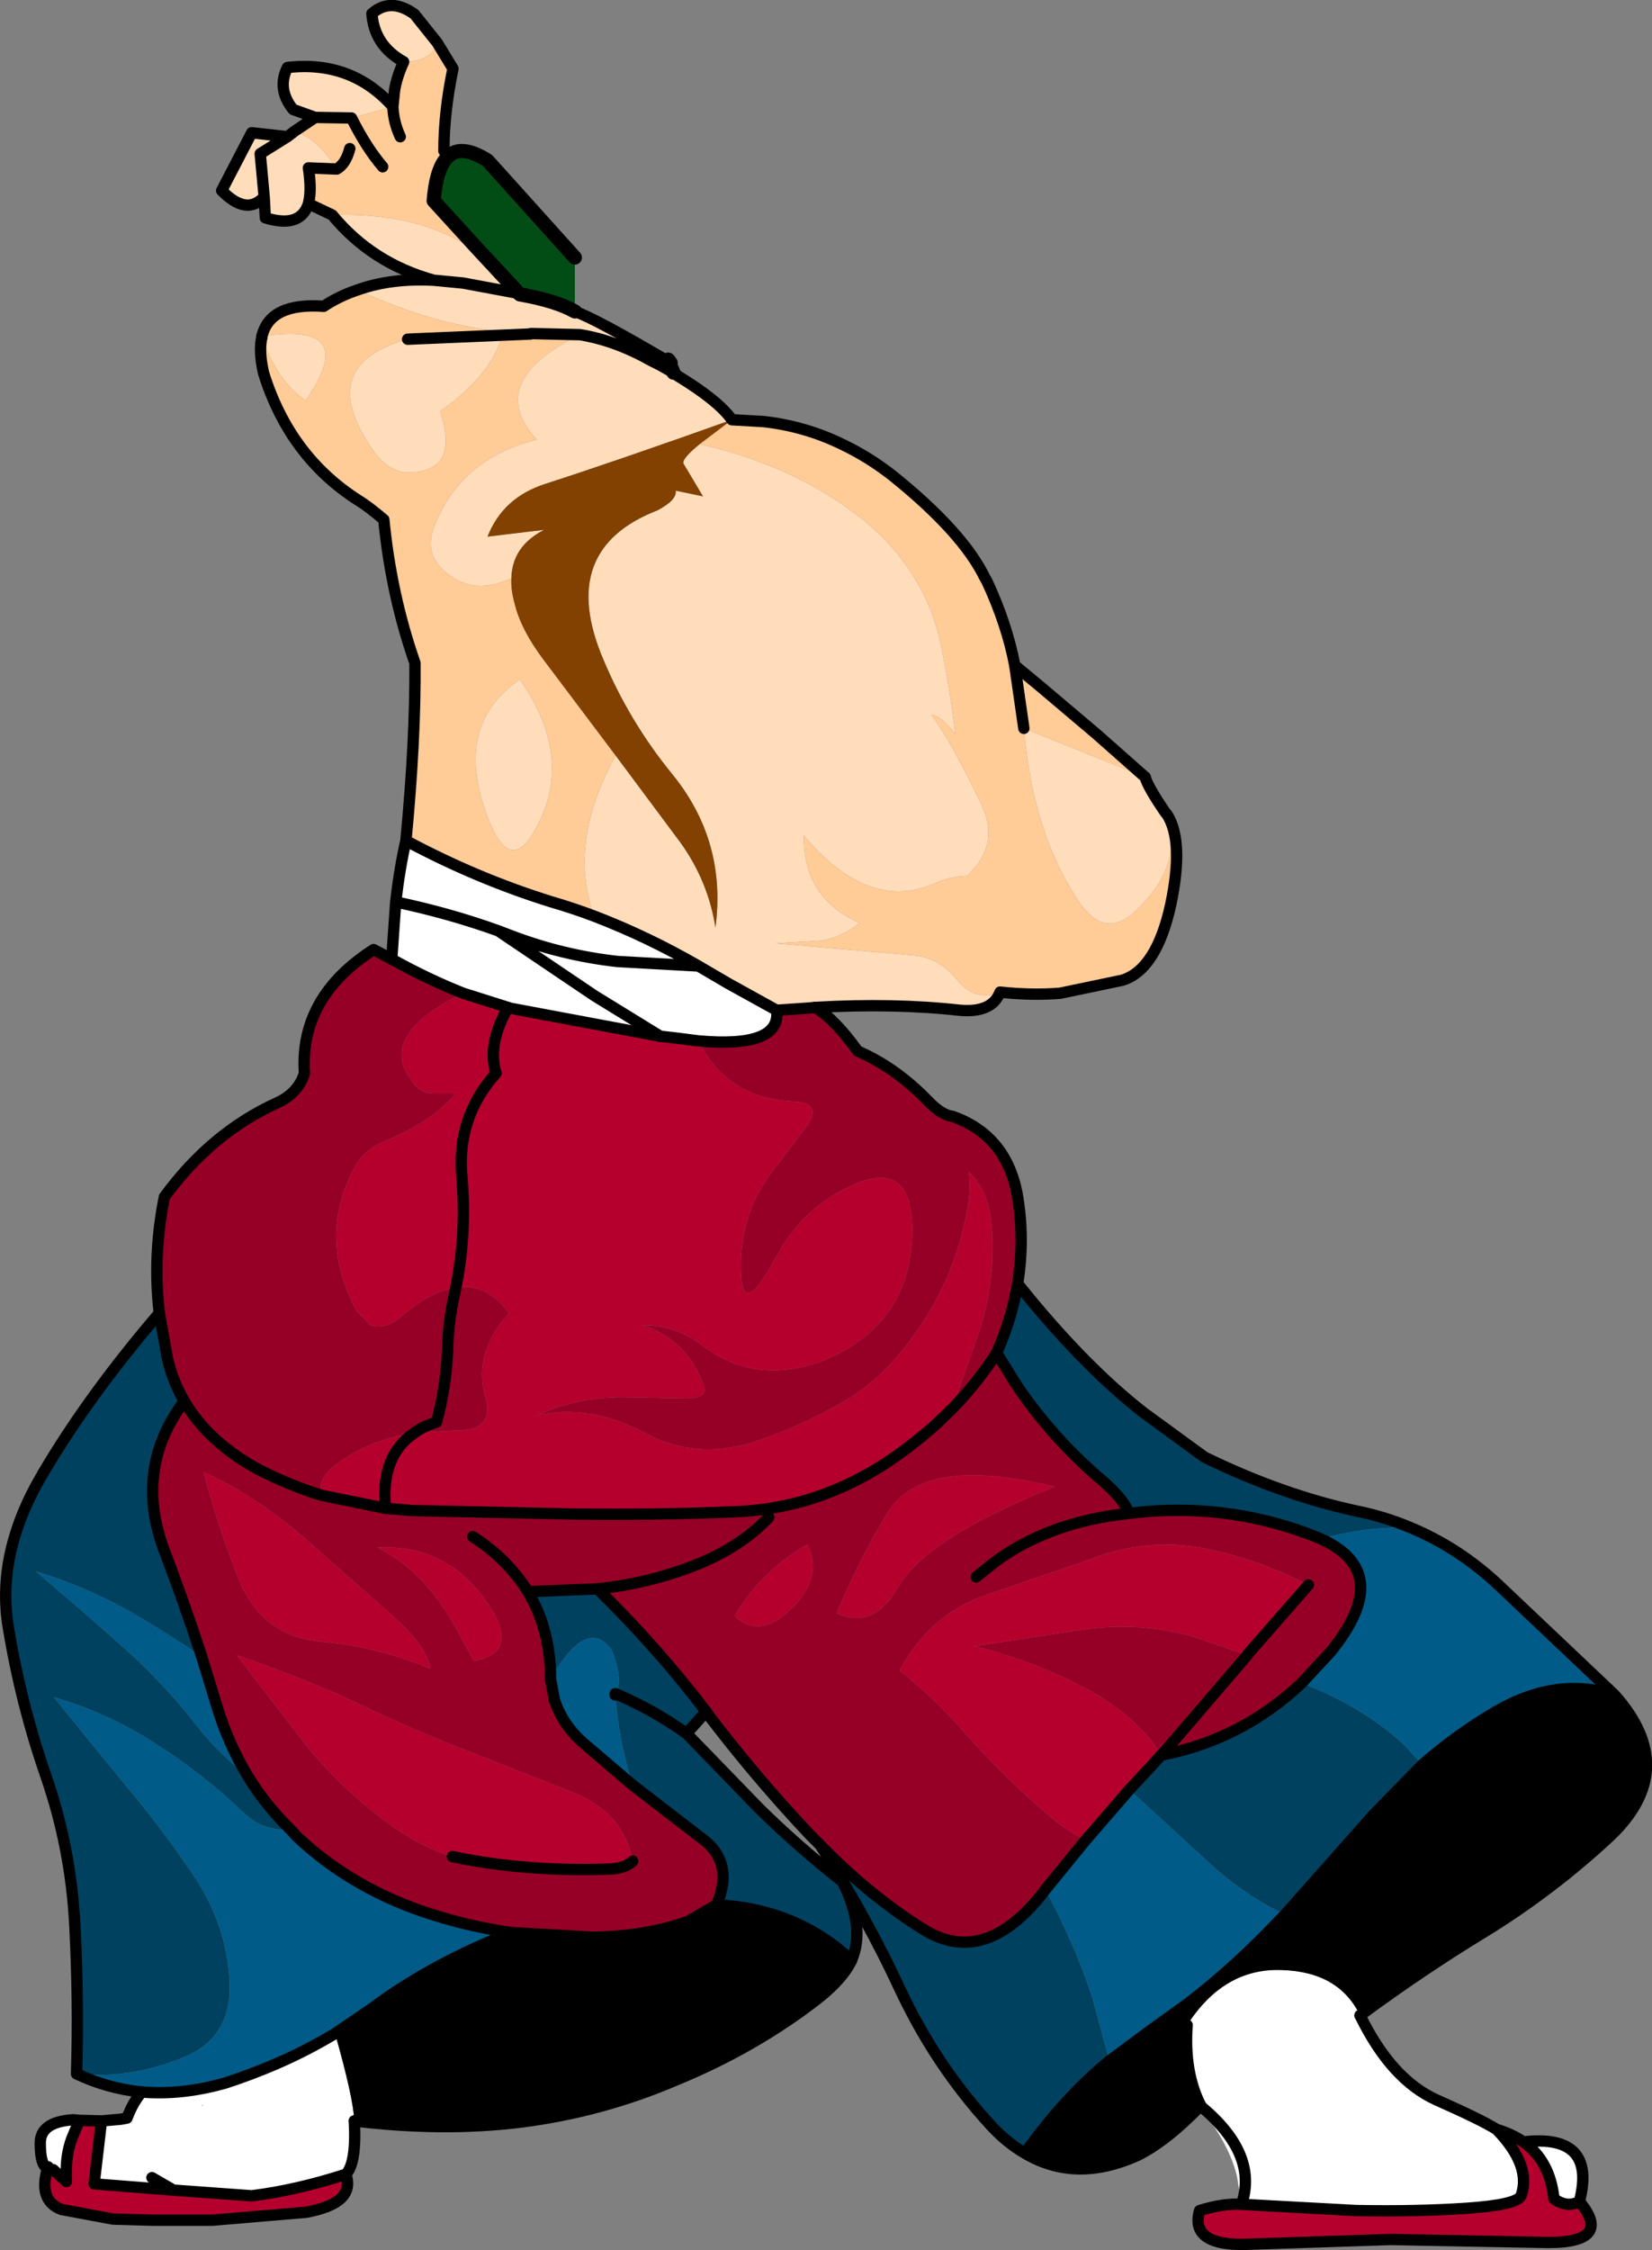 <?xml version="1.0" encoding="UTF-8" standalone="no"?>
<svg xmlns:xlink="http://www.w3.org/1999/xlink" height="198.35px" width="145.7px" xmlns="http://www.w3.org/2000/svg">
  <rect width="100%" height="100%" fill="#808080" stroke="none"/>
  <g transform="matrix(1.0, 0.0, 0.0, 1.0, 113.7, 8.7)">
    <path d="M-78.1 -3.25 Q-80.7 -4.7 -80.9 -7.5 -79.25 -8.95 -77.15 -7.45 L-75.15 -4.95 Q-75.6 -3.3 -78.1 -3.25 M-63.0 18.75 Q-61.05 19.45 -54.7 23.2 L-54.3 24.15 -54.15 24.25 -53.9 24.45 Q-50.3 26.65 -49.15 28.3 -59.25 31.9 -65.6 33.95 -69.35 35.15 -70.7 38.6 L-65.7 38.0 Q-68.55 39.45 -68.6 42.3 L-68.7 42.3 Q-71.4 43.55 -73.5 42.35 -76.65 40.55 -75.3 37.45 -72.9 31.65 -66.35 30.05 -71.05 25.0 -62.55 20.8 -59.45 21.3 -56.25 23.1 L-55.55 23.45 -54.3 24.15 -55.55 23.45 -56.25 23.1 Q-59.45 21.3 -62.55 20.8 L-66.85 20.7 -67.1 20.75 -67.15 20.75 -67.45 20.75 Q-70.35 21.15 -69.5 21.25 -70.75 24.7 -74.9 27.55 -73.0 33.1 -78.1 32.95 -79.7 32.55 -80.65 31.2 -86.15 23.55 -77.75 21.2 L-67.15 20.75 -68.35 20.65 Q-75.2 20.1 -82.15 16.85 -79.2 15.8 -75.45 16.0 -80.9 14.5 -84.4 10.25 -75.95 10.0 -71.05 14.0 L-71.0 14.05 -68.3 17.1 -67.85 17.25 Q-64.7 17.8 -63.0 18.75 M-12.7 59.8 Q-12.45 60.7 -10.9 62.95 L-10.8 63.05 Q-9.25 67.6 -13.6 71.65 -16.25 74.1 -18.5 70.85 -22.6 64.8 -23.4 55.5 L-12.7 59.8 M-25.5 78.75 Q-26.2 80.6 -29.05 80.35 -34.9 79.7 -41.8 80.1 L-42.3 80.15 -45.2 80.35 -49.45 78.0 -52.1 76.45 Q-56.6 73.85 -61.3 72.05 -63.65 65.55 -59.4 57.9 L-53.7 65.55 Q-51.25 68.95 -50.6 73.05 -49.6 65.45 -54.4 59.55 -58.2 54.9 -60.5 49.4 -64.6 39.75 -55.75 36.3 -54.0 35.4 -54.1 34.55 L-51.7 35.05 -53.4 32.2 Q-53.65 31.8 -52.0 30.45 -44.85 32.05 -39.35 35.8 L-38.05 36.75 Q-35.05 39.05 -33.2 42.0 -31.4 44.8 -30.7 48.25 -29.9 52.1 -29.45 56.0 -30.65 54.4 -31.55 54.3 -29.65 56.95 -27.15 62.2 -25.45 65.75 -28.4 68.5 -29.85 68.55 -31.1 69.1 -37.05 71.8 -42.8 64.95 -42.9 70.45 -37.9 72.65 -39.15 73.75 -41.1 74.2 L-45.3 74.45 -33.25 75.5 Q-30.95 75.65 -29.3 77.65 -27.7 79.65 -25.5 78.75 M-90.6 21.0 L-90.6 20.95 Q-81.85 19.6 -86.75 26.6 -89.25 24.9 -90.6 21.0 M-86.5 9.25 Q-87.2 11.45 -90.3 10.5 L-90.4 8.65 Q-91.95 10.35 -94.15 8.1 L-91.5 3.0 -88.35 3.35 -87.7 2.85 Q-85.6 3.6 -84.0 6.2 L-86.5 6.1 Q-86.2 8.1 -86.5 9.25 M-85.9 1.65 L-87.85 0.95 Q-89.3 -0.85 -88.35 -2.75 -82.7 -3.4 -79.05 0.7 L-82.7 1.7 -85.9 1.65 M-75.45 16.0 L-72.85 16.25 -68.3 17.1 -72.85 16.25 -75.45 16.0 M-71.0 62.45 Q-73.45 55.0 -67.85 51.2 -62.9 58.25 -66.6 64.6 -68.95 68.7 -71.0 62.45 M-88.35 3.35 L-90.75 4.85 -90.4 8.65 -90.75 4.85 -88.35 3.35" fill="#ffddbb" fill-rule="evenodd" stroke="none"/>
    <path d="M-79.05 0.7 L-78.9 -0.75 Q-78.7 -1.95 -78.1 -3.25 -75.6 -3.3 -75.15 -4.95 L-73.75 -2.65 Q-74.55 1.2 -74.55 4.6 L-74.45 5.4 Q-75.25 6.45 -75.45 9.0 L-71.75 13.05 -71.05 14.0 Q-75.95 10.0 -84.4 10.25 L-86.5 9.25 Q-86.2 8.1 -86.5 6.1 L-84.0 6.2 Q-83.2 5.75 -82.85 4.4 -83.2 5.75 -84.0 6.2 -85.6 3.6 -87.7 2.85 L-85.9 1.65 -82.7 1.7 -79.05 0.7 Q-79.0 2.05 -78.4 3.35 -79.0 2.05 -79.05 0.7 M-49.15 28.3 L-46.5 28.45 -46.45 28.45 Q-42.7 28.85 -39.35 30.5 -37.05 31.6 -34.95 33.25 -28.8 38.2 -26.85 42.2 L-26.65 42.55 Q-24.9 46.3 -24.2 49.95 L-21.85 51.9 -17.0 56.0 -12.7 59.8 -23.4 55.5 Q-22.6 64.8 -18.5 70.85 -16.25 74.1 -13.6 71.65 -9.25 67.6 -10.8 63.05 -9.25 65.4 -10.45 71.05 -11.7 76.75 -14.7 77.7 L-20.2 78.85 Q-22.7 79.05 -25.5 78.75 -27.7 79.65 -29.3 77.65 -30.95 75.65 -33.25 75.5 L-45.3 74.45 -41.1 74.2 Q-39.15 73.75 -37.9 72.65 -42.9 70.45 -42.8 64.95 -37.05 71.8 -31.1 69.1 -29.85 68.55 -28.4 68.5 -25.45 65.75 -27.15 62.2 -29.65 56.95 -31.55 54.3 -30.65 54.4 -29.45 56.0 -29.9 52.1 -30.7 48.25 -31.4 44.8 -33.2 42.0 -35.05 39.05 -38.05 36.75 L-39.35 35.8 Q-44.85 32.05 -52.0 30.45 L-49.15 28.3 M-77.9 65.4 Q-77.05 56.55 -77.1 49.75 -79.2 43.75 -79.85 37.1 -81.2 35.95 -82.1 35.4 -88.15 31.55 -90.45 24.2 -90.9 22.25 -90.6 21.0 -89.25 24.9 -86.75 26.6 -81.85 19.6 -90.6 20.95 -89.9 17.95 -85.15 18.3 -83.8 17.4 -82.15 16.85 -75.2 20.1 -68.35 20.65 L-67.15 20.75 -67.1 20.75 -66.95 20.75 -66.85 20.7 -62.55 20.8 Q-71.05 25.0 -66.35 30.05 -72.9 31.65 -75.3 37.45 -76.65 40.55 -73.5 42.35 -71.4 43.55 -68.7 42.3 L-68.6 42.3 Q-68.65 43.3 -68.3 44.55 -67.75 46.8 -65.8 49.4 L-59.4 57.9 Q-63.65 65.55 -61.3 72.05 -63.15 71.35 -65.05 70.8 -71.65 68.75 -77.9 65.4 M-77.75 21.2 Q-86.15 23.55 -80.65 31.2 -79.7 32.55 -78.1 32.95 -73.0 33.1 -74.9 27.55 -70.75 24.7 -69.5 21.25 -70.35 21.15 -67.45 20.75 L-67.15 20.75 -77.75 21.2 M-71.0 62.45 Q-68.95 68.7 -66.6 64.6 -62.9 58.25 -67.85 51.2 -73.45 55.0 -71.0 62.45 M-23.4 55.5 L-24.2 49.95 -23.4 55.5 M-79.95 6.0 Q-81.4 4.3 -82.7 1.7 -81.4 4.3 -79.95 6.0" fill="#ffcb97" fill-rule="evenodd" stroke="none"/>
    <path d="M-68.6 42.3 Q-68.55 39.45 -65.7 38.0 L-70.7 38.6 Q-69.35 35.15 -65.6 33.95 -59.25 31.9 -49.15 28.3 L-52.0 30.45 Q-53.65 31.8 -53.4 32.2 L-51.7 35.05 -54.1 34.55 Q-54.0 35.4 -55.75 36.3 -64.6 39.75 -60.5 49.4 -58.2 54.9 -54.4 59.55 -49.6 65.45 -50.6 73.05 -51.25 68.95 -53.7 65.55 L-59.4 57.9 -65.8 49.4 Q-67.75 46.8 -68.3 44.55 -68.65 43.3 -68.6 42.3" fill="#824100" fill-rule="evenodd" stroke="none"/>
    <path d="M6.25 168.95 Q9.0 174.6 13.0 176.4 16.95 178.15 18.3 179.0 21.4 182.2 20.45 184.85 20.05 185.65 15.65 185.95 11.15 186.25 5.9 186.15 L-4.2 185.6 -4.6 183.15 Q-5.15 180.8 -7.0 178.2 L-7.8 176.95 -7.8 176.9 Q-9.3 173.95 -9.0 169.8 -5.75 164.75 -0.65 164.95 4.4 165.1 6.25 168.95 M20.65 180.1 Q27.15 179.35 25.6 185.35 24.5 185.95 23.35 185.1 23.0 181.75 20.65 180.1 M-82.45 178.25 Q-82.25 182.0 -83.2 182.95 -87.5 184.35 -91.5 184.85 L-98.4 184.35 -105.4 183.8 -104.75 178.25 -103.05 178.1 -102.5 178.0 Q-102.0 176.65 -101.2 175.7 -97.65 176.0 -93.8 174.9 -91.5 174.15 -89.3 173.2 -86.65 172.05 -84.15 170.55 -82.55 176.15 -82.45 178.25 M-109.5 182.4 Q-110.15 182.2 -110.15 180.2 -110.15 178.35 -107.3 178.15 L-107.2 178.15 -106.7 178.2 -107.2 179.4 Q-107.85 180.85 -107.85 182.6 L-107.85 183.6 -109.0 182.55 Q-109.3 182.2 -109.45 182.4 L-109.45 182.3 -109.5 182.4 M-79.15 75.85 L-78.8 70.8 Q-78.45 67.8 -77.9 65.4 -71.65 68.75 -65.05 70.8 -63.15 71.35 -61.3 72.05 -56.6 73.85 -52.1 76.45 L-49.45 78.0 -45.2 80.35 Q-44.8 83.7 -52.1 83.05 L-54.05 82.8 -55.4 82.65 -55.45 82.65 -68.8 80.15 -68.9 80.1 -72.85 78.85 Q-75.9 77.65 -79.15 75.85 M-52.1 76.45 L-59.25 76.05 Q-64.15 75.5 -68.7 73.75 L-69.75 73.35 Q-74.05 71.8 -78.8 70.8 -74.05 71.8 -69.75 73.35 L-68.7 73.75 Q-64.15 75.5 -59.25 76.05 L-52.1 76.45 M-69.75 73.35 L-61.3 79.05 -55.45 82.65 -61.3 79.05 -69.75 73.35 M-100.3 183.25 L-98.4 184.35 -100.3 183.25 M-95.85 176.9 L-95.75 176.85 -96.0 176.85 -95.85 176.9 M-7.8 176.95 Q-2.7 181.15 -4.2 185.6 -2.7 181.15 -7.8 176.95" fill="#ffffff" fill-rule="evenodd" stroke="none"/>
    <path d="M-41.8 80.1 Q-40.1 81.1 -38.05 83.95 -34.7 85.4 -31.85 88.35 -30.65 89.6 -29.7 89.7 -25.0 91.35 -24.0 96.5 -23.3 100.45 -23.95 104.45 -24.45 107.5 -25.8 110.55 L-24.2 113.15 Q-21.15 117.75 -16.9 121.45 -14.55 123.4 -14.15 124.7 -5.8 123.65 1.95 126.6 L2.8 126.95 Q9.35 129.9 3.65 136.9 L1.1 139.65 Q-4.2 144.65 -11.25 146.0 L-3.7 137.2 -11.25 146.0 Q-13.4 142.65 -17.55 140.35 -22.2 137.8 -27.75 136.4 L-18.2 134.95 Q-13.2 134.2 -8.35 135.6 L-3.7 137.2 -3.6 137.05 1.7 131.0 Q-3.15 128.55 -7.95 127.7 -12.75 126.9 -17.4 128.7 L-26.6 131.85 Q-31.7 133.55 -34.35 138.55 -31.2 141.05 -28.55 144.1 -25.05 148.05 -21.05 151.45 -19.7 152.6 -17.95 153.5 L-21.5 157.85 -21.8 158.25 Q-26.9 164.65 -32.2 161.4 -36.95 158.45 -41.35 153.95 L-42.25 153.05 Q-47.1 147.9 -51.35 142.3 L-51.4 142.2 Q-55.65 136.6 -61.0 131.35 L-67.15 131.6 Q-65.3 134.65 -65.15 138.7 L-65.15 139.3 -64.8 141.15 Q-64.1 143.3 -62.3 144.9 L-57.9 148.65 -52.0 153.2 Q-48.85 155.35 -50.5 159.2 L-53.0 160.65 Q-56.75 162.0 -61.45 162.05 L-68.6 161.65 Q-72.1 161.15 -75.45 160.1 -82.5 157.9 -87.5 153.2 L-88.05 152.6 Q-90.3 150.4 -91.85 147.85 -93.6 144.95 -94.6 141.6 L-95.9 137.35 Q-97.35 132.9 -99.05 128.4 -102.05 120.95 -97.45 114.8 -95.35 118.4 -90.95 120.8 -88.25 122.2 -85.35 123.1 -88.25 122.2 -90.95 120.8 -95.35 118.4 -97.45 114.8 -98.5 113.0 -98.95 110.95 L-99.65 107.05 Q-100.25 102.0 -99.2 96.8 -95.1 91.2 -89.35 88.55 -87.4 87.7 -86.85 85.9 -87.3 79.2 -80.75 75.0 L-79.15 75.85 Q-75.9 77.65 -72.85 78.85 -80.9 82.75 -77.0 87.05 -76.35 87.75 -75.1 87.7 L-73.5 87.7 Q-75.55 90.15 -79.9 91.95 -81.55 92.65 -82.4 94.15 -85.75 100.35 -82.25 106.85 L-81.05 108.1 Q-79.65 108.5 -78.45 107.45 -75.75 105.1 -73.5 104.8 -70.8 104.35 -68.8 107.05 -72.05 110.6 -70.85 114.6 -70.05 117.5 -73.8 117.4 L-77.15 117.6 Q-76.35 117.0 -75.2 116.65 -74.3 113.35 -74.2 109.7 -74.1 107.45 -73.6 105.3 L-73.5 104.8 -73.6 105.3 Q-74.1 107.45 -74.2 109.7 -74.3 113.35 -75.2 116.65 -76.35 117.0 -77.15 117.6 -80.9 118.15 -83.8 120.2 -85.8 121.6 -85.35 123.1 L-79.7 124.25 -77.3 124.45 -63.2 124.75 Q-55.95 124.85 -48.75 124.55 -41.6 124.25 -35.4 120.15 -33.1 118.6 -31.15 116.85 L-29.75 115.5 -27.35 108.7 Q-25.85 104.05 -26.25 99.3 -26.5 96.3 -28.25 94.6 -28.1 95.85 -28.25 97.05 -29.35 104.6 -34.3 110.55 -36.7 113.5 -40.1 115.3 -43.4 117.1 -46.75 118.25 -52.2 120.15 -56.95 117.55 -61.7 115.05 -66.35 116.05 -62.95 114.5 -58.95 114.45 L-53.65 114.55 Q-51.25 114.65 -51.6 113.5 -53.15 109.3 -57.1 108.1 -54.1 108.1 -51.75 109.9 -48.0 112.8 -43.2 111.85 -39.85 111.15 -37.1 108.85 -33.2 105.45 -33.25 99.6 -33.3 93.5 -38.35 95.7 -42.95 97.65 -45.45 102.45 -48.2 107.45 -48.35 103.6 -48.6 98.3 -45.35 94.25 L-42.65 90.7 Q-41.05 88.55 -43.65 88.4 -49.6 88.15 -52.1 83.05 -44.8 83.7 -45.2 80.35 L-42.3 80.15 -41.8 80.1 M-72.0 126.75 Q-68.9 128.75 -67.15 131.6 -68.9 128.75 -72.0 126.75 M-85.4 136.0 Q-80.3 136.45 -75.75 138.4 -75.95 136.45 -79.45 133.4 L-87.05 126.7 Q-91.4 123.0 -95.75 121.05 -94.55 125.6 -92.7 130.35 -90.7 135.5 -85.4 136.0 M-57.9 155.35 Q-58.75 150.95 -63.4 149.2 L-72.95 145.45 Q-77.8 143.55 -82.45 141.3 -87.0 139.2 -92.8 137.2 L-86.85 144.95 Q-83.6 148.95 -79.55 151.95 -76.7 154.05 -73.8 154.95 -67.4 156.3 -60.0 156.05 -58.55 156.0 -57.9 155.35 M-29.75 115.5 Q-27.5 113.2 -25.8 110.55 -27.5 113.2 -29.75 115.5 M-39.9 133.5 Q-36.7 134.95 -34.6 131.35 -32.1 126.9 -20.7 122.35 -32.35 119.5 -35.45 124.7 -38.0 128.9 -39.9 133.5 M-27.6 130.3 L-26.05 129.05 Q-21.25 125.45 -14.15 124.7 -21.25 125.45 -26.05 129.05 L-27.6 130.3 M-80.4 127.7 Q-76.4 129.7 -73.65 134.5 L-71.9 137.7 Q-67.45 136.9 -71.15 132.0 -74.6 127.45 -80.4 127.7 M-43.55 132.75 Q-41.15 130.1 -42.5 127.45 -46.55 129.75 -48.9 133.75 -46.6 135.95 -43.55 132.75 M-45.9 125.05 Q-48.45 127.75 -52.6 129.35 -56.65 130.9 -61.0 131.35 -56.65 130.9 -52.6 129.35 -48.45 127.75 -45.9 125.05" fill="#970026" fill-rule="evenodd" stroke="none"/>
    <path d="M18.3 179.0 Q19.65 179.4 20.65 180.1 23.0 181.75 23.35 185.1 24.5 185.95 25.6 185.35 28.8 189.2 22.05 188.95 L8.95 188.7 -3.1 189.1 Q-8.85 189.45 -7.9 186.15 -5.8 185.5 -4.2 185.6 L5.9 186.15 Q11.15 186.25 15.65 185.95 20.05 185.65 20.45 184.85 21.4 182.2 18.3 179.0 M-83.2 182.95 Q-82.3 185.5 -86.7 186.3 L-94.95 187.0 -100.3 187.0 -103.75 186.9 -108.3 186.05 Q-110.35 185.25 -109.5 182.4 L-109.45 182.4 Q-109.3 182.2 -109.0 182.55 L-107.85 183.6 -107.85 182.6 -107.45 182.9 Q-107.55 180.65 -107.2 179.4 L-106.7 178.2 -106.65 178.2 -104.75 178.25 -105.4 183.8 -98.4 184.35 -91.5 184.85 Q-87.5 184.35 -83.2 182.95 M-73.5 104.8 Q-72.55 100.15 -72.95 95.2 -73.5 89.85 -69.95 85.9 -70.75 83.4 -68.9 80.1 -70.75 83.4 -69.95 85.9 -73.5 89.85 -72.95 95.2 -72.55 100.15 -73.5 104.8 -75.75 105.1 -78.45 107.45 -79.65 108.5 -81.05 108.1 L-82.25 106.85 Q-85.75 100.35 -82.4 94.15 -81.55 92.65 -79.9 91.95 -75.55 90.15 -73.5 87.7 L-75.1 87.7 Q-76.35 87.75 -77.0 87.05 -80.9 82.75 -72.85 78.85 L-68.9 80.1 -68.8 80.15 -55.45 82.65 -55.4 82.65 -54.05 82.8 -52.1 83.05 Q-49.6 88.15 -43.65 88.4 -41.05 88.55 -42.65 90.7 L-45.35 94.25 Q-48.6 98.3 -48.35 103.6 -48.2 107.45 -45.45 102.45 -42.95 97.65 -38.35 95.7 -33.3 93.5 -33.25 99.6 -33.2 105.45 -37.1 108.85 -39.85 111.15 -43.2 111.85 -48.0 112.8 -51.75 109.9 -54.1 108.1 -57.1 108.1 -53.15 109.3 -51.6 113.5 -51.25 114.65 -53.65 114.55 L-58.95 114.45 Q-62.95 114.5 -66.35 116.05 -61.7 115.05 -56.95 117.55 -52.2 120.15 -46.75 118.25 -43.4 117.1 -40.1 115.3 -36.7 113.5 -34.3 110.55 -29.35 104.6 -28.25 97.05 -28.1 95.85 -28.25 94.6 -26.5 96.3 -26.25 99.3 -25.85 104.05 -27.35 108.7 L-29.75 115.5 -31.15 116.85 Q-33.1 118.6 -35.4 120.15 -41.6 124.25 -48.75 124.55 -55.95 124.85 -63.2 124.75 L-77.3 124.45 -79.7 124.25 Q-80.15 119.6 -77.15 117.6 -80.15 119.6 -79.7 124.25 L-85.35 123.1 Q-85.8 121.6 -83.8 120.2 -80.9 118.15 -77.15 117.6 L-73.8 117.4 Q-70.05 117.5 -70.85 114.6 -72.05 110.6 -68.8 107.05 -70.8 104.35 -73.5 104.8 M-85.4 136.0 Q-90.7 135.5 -92.7 130.35 -94.55 125.6 -95.75 121.05 -91.4 123.0 -87.05 126.7 L-79.45 133.4 Q-75.95 136.45 -75.75 138.4 -80.3 136.45 -85.4 136.0 M-73.8 154.95 Q-76.7 154.05 -79.55 151.95 -83.6 148.95 -86.85 144.95 L-92.8 137.2 Q-87.0 139.2 -82.45 141.3 -77.8 143.55 -72.95 145.45 L-63.4 149.2 Q-58.75 150.95 -57.9 155.35 -58.55 156.0 -60.0 156.05 -67.4 156.3 -73.8 154.95 M-17.95 153.5 Q-19.7 152.6 -21.05 151.45 -25.05 148.05 -28.55 144.1 -31.2 141.05 -34.35 138.55 -31.7 133.55 -26.6 131.85 L-17.4 128.7 Q-12.75 126.9 -7.95 127.7 -3.15 128.55 1.7 131.0 L-3.6 137.05 -3.7 137.2 -8.35 135.6 Q-13.2 134.2 -18.2 134.95 L-27.75 136.4 Q-22.2 137.8 -17.55 140.35 -13.4 142.65 -11.25 146.0 L-11.25 145.95 -12.05 146.85 -14.1 149.05 -17.95 153.5 M-39.9 133.5 Q-38.0 128.9 -35.45 124.7 -32.35 119.5 -20.7 122.35 -32.1 126.9 -34.6 131.35 -36.7 134.95 -39.9 133.5 M-80.4 127.7 Q-74.6 127.45 -71.15 132.0 -67.45 136.9 -71.9 137.7 L-73.65 134.5 Q-76.4 129.7 -80.4 127.7 M-43.55 132.75 Q-46.6 135.95 -48.9 133.75 -46.55 129.75 -42.5 127.45 -41.15 130.1 -43.55 132.75" fill="#b5002e" fill-rule="evenodd" stroke="none"/>
    <path d="M-23.95 104.45 Q-18.2 111.65 -12.8 115.85 L-7.45 119.75 Q-0.55 123.1 6.0 124.5 8.45 125.0 10.7 125.95 6.7 125.85 2.8 126.95 L1.95 126.6 Q-5.8 123.65 -14.15 124.7 -14.55 123.4 -16.9 121.45 -21.15 117.75 -24.2 113.15 L-25.8 110.55 Q-24.45 107.5 -23.95 104.45 M-23.3 181.1 Q-24.95 180.15 -26.4 178.55 -31.15 173.35 -34.25 166.8 -37.3 160.2 -41.35 153.95 -36.95 158.45 -32.2 161.4 -26.9 164.65 -21.8 158.25 L-21.5 157.85 Q-18.9 162.7 -17.4 167.25 L-15.85 172.95 Q-19.9 176.3 -23.3 181.1 M-51.4 142.2 L-51.45 142.2 -53.15 144.1 -46.75 150.7 Q-43.35 154.05 -39.4 157.15 -37.35 161.2 -38.6 164.1 -43.45 159.55 -50.5 159.2 -48.85 155.35 -52.0 153.2 L-57.9 148.65 Q-59.1 144.9 -59.45 140.7 L-59.4 140.6 Q-58.7 139.4 -59.75 136.75 -61.9 133.7 -65.15 139.3 L-65.15 138.7 Q-65.3 134.65 -67.15 131.6 L-61.0 131.35 Q-55.65 136.6 -51.4 142.2 M-106.95 174.1 Q-106.75 167.8 -107.1 161.0 -107.45 154.2 -109.65 147.85 -111.85 141.5 -112.95 134.85 -114.1 128.2 -109.9 121.15 -105.9 114.35 -99.65 107.05 L-98.95 110.95 Q-98.5 113.0 -97.45 114.8 -102.05 120.95 -99.05 128.4 -97.35 132.9 -95.9 137.35 -98.5 135.55 -101.55 133.75 -105.8 131.25 -110.55 129.8 -107.1 132.7 -103.5 135.9 -99.55 139.3 -96.35 143.4 -94.4 145.9 -91.85 147.85 -90.3 150.4 -88.05 152.6 -90.55 152.7 -92.2 151.1 -95.9 147.55 -100.3 144.8 -104.3 142.25 -108.95 140.9 L-103.05 148.15 Q-99.65 152.15 -96.7 156.5 -93.65 161.0 -93.45 166.05 -93.25 170.85 -97.4 172.6 -102.2 174.6 -106.95 174.1 M-11.25 146.0 Q-4.2 144.65 1.1 139.65 6.45 141.7 10.15 145.1 L11.75 146.85 7.45 151.25 -0.35 160.05 Q-2.95 158.95 -6.3 156.2 L-14.1 149.05 -12.05 146.85 -11.25 145.95 -11.25 146.0 M-53.15 144.1 Q-56.1 142.0 -59.4 140.6 -56.1 142.0 -53.15 144.1" fill="#004160" fill-rule="evenodd" stroke="none"/>
    <path d="M10.7 125.95 Q14.9 127.7 18.35 130.9 L28.7 140.7 Q23.65 139.1 18.45 142.05 14.9 144.1 11.75 146.85 L10.15 145.1 Q6.45 141.7 1.1 139.65 L3.65 136.9 Q9.35 129.9 2.8 126.95 6.7 125.85 10.7 125.95 M-101.2 175.7 Q-104.2 175.4 -106.95 174.1 -102.2 174.6 -97.4 172.6 -93.25 170.85 -93.45 166.05 -93.65 161.0 -96.7 156.5 -99.65 152.15 -103.05 148.15 L-108.95 140.9 Q-104.3 142.25 -100.3 144.8 -95.9 147.55 -92.2 151.1 -90.55 152.7 -88.05 152.6 L-87.5 153.2 Q-82.5 157.9 -75.45 160.1 -72.1 161.15 -68.6 161.65 -75.7 164.45 -80.85 168.3 L-84.15 170.55 Q-86.65 172.05 -89.3 173.2 -91.5 174.15 -93.8 174.9 -97.65 176.0 -101.2 175.7 M-95.9 137.35 L-94.6 141.6 Q-93.6 144.95 -91.85 147.85 -94.4 145.9 -96.35 143.4 -99.55 139.3 -103.5 135.9 -107.1 132.7 -110.55 129.8 -105.8 131.25 -101.55 133.75 -98.5 135.55 -95.9 137.35 M-57.9 148.65 L-62.3 144.9 Q-64.1 143.3 -64.8 141.15 L-65.15 139.3 Q-61.9 133.7 -59.75 136.75 -58.7 139.4 -59.4 140.6 L-59.45 140.6 -59.45 140.7 Q-59.1 144.9 -57.9 148.65 M-14.1 149.05 L-6.3 156.2 Q-2.95 158.95 -0.35 160.05 L-2.05 161.8 Q-5.2 165.0 -8.8 167.8 L-12.75 170.65 -15.85 172.95 -17.4 167.25 Q-18.9 162.7 -21.5 157.85 L-17.95 153.5 -14.1 149.05" fill="#005b88" fill-rule="evenodd" stroke="none"/>
    <path d="M28.7 140.7 Q34.5 147.2 28.35 153.1 23.15 157.95 17.1 161.65 11.75 164.9 6.25 168.95 4.4 165.1 -0.65 164.95 -5.75 164.75 -9.0 169.8 -9.3 173.95 -7.8 176.9 -10.85 180.05 -13.4 181.3 -18.85 183.75 -23.3 181.1 -19.9 176.3 -15.85 172.95 L-12.75 170.65 -8.8 167.8 Q-5.2 165.0 -2.05 161.8 L-0.35 160.05 7.45 151.25 11.75 146.85 Q14.9 144.1 18.45 142.05 23.65 139.1 28.7 140.7 M-38.6 164.1 Q-39.35 165.7 -41.55 167.45 -47.15 171.8 -54.1 174.65 -60.65 177.45 -67.75 178.35 -74.6 179.2 -82.45 178.25 -82.55 176.15 -84.15 170.55 L-80.85 168.3 Q-75.7 164.45 -68.6 161.65 L-61.45 162.05 Q-56.75 162.0 -53.0 160.65 L-50.5 159.2 Q-43.45 159.55 -38.6 164.1" fill="#000000" fill-rule="evenodd" stroke="none"/>
    <path d="M-74.45 5.4 Q-73.3 3.8 -70.7 5.45 L-63.0 14.0 -63.0 18.75 Q-64.7 17.8 -67.85 17.25 L-71.75 13.05 -75.45 9.0 Q-75.25 6.45 -74.45 5.4" fill="#024d15" fill-rule="evenodd" stroke="none"/>
    <path d="M-79.05 0.7 L-78.9 -0.75 Q-78.7 -1.95 -78.1 -3.25 -80.7 -4.7 -80.9 -7.5 -79.25 -8.95 -77.15 -7.45 L-75.15 -4.95 -73.75 -2.65 Q-74.55 1.2 -74.55 4.6 M-63.0 18.75 Q-61.05 19.45 -54.7 23.2 L-54.55 23.3 M-54.3 24.15 L-54.15 24.25 -53.9 24.45 Q-50.3 26.65 -49.15 28.3 L-46.5 28.45 -46.45 28.45 Q-42.7 28.85 -39.35 30.5 -37.05 31.6 -34.95 33.25 -28.8 38.2 -26.85 42.2 L-26.65 42.55 Q-24.9 46.3 -24.2 49.95 L-23.4 55.5 M-12.7 59.8 Q-12.45 60.7 -10.9 62.95 L-10.8 63.05 Q-9.25 65.4 -10.45 71.05 -11.7 76.75 -14.7 77.7 L-20.2 78.85 Q-22.7 79.05 -25.5 78.75 -26.2 80.6 -29.05 80.35 -34.9 79.7 -41.8 80.1 L-42.3 80.15 -45.2 80.35 -49.45 78.0 -52.1 76.45 Q-56.6 73.85 -61.3 72.05 -63.15 71.35 -65.05 70.8 -71.65 68.75 -77.9 65.4 -77.05 56.55 -77.1 49.75 -79.2 43.75 -79.85 37.1 -81.2 35.95 -82.1 35.4 -88.15 31.55 -90.45 24.2 -90.9 22.25 -90.6 21.0 M6.25 168.95 Q9.0 174.6 13.0 176.4 16.95 178.15 18.3 179.0 19.65 179.4 20.65 180.1 27.15 179.35 25.6 185.35 28.8 189.2 22.05 188.95 L8.95 188.7 -3.1 189.1 Q-8.85 189.45 -7.9 186.15 -5.8 185.5 -4.2 185.6 -2.7 181.15 -7.8 176.95 M-51.4 142.2 L-51.45 142.2 -53.15 144.1 -46.75 150.7 Q-43.35 154.05 -39.4 157.15 -37.35 161.2 -38.6 164.1 M-82.45 178.25 Q-82.25 182.0 -83.2 182.95 -82.3 185.5 -86.7 186.3 L-94.95 187.0 -100.3 187.0 -103.75 186.9 -108.3 186.05 Q-110.35 185.25 -109.5 182.4 -110.15 182.2 -110.15 180.2 -110.15 178.35 -107.3 178.15 L-107.2 178.15 -106.7 178.2 -106.65 178.2 -104.75 178.25 -103.05 178.1 -102.5 178.0 Q-102.0 176.65 -101.2 175.7 M-109.9 121.15 Q-105.9 114.35 -99.65 107.05 M-79.15 75.85 L-78.8 70.8 Q-78.45 67.8 -77.9 65.4 M-90.6 20.95 Q-89.9 17.95 -85.15 18.3 -83.8 17.4 -82.15 16.85 -79.2 15.8 -75.45 16.0 -80.9 14.5 -84.4 10.25 L-86.5 9.25 Q-87.2 11.45 -90.3 10.5 L-90.4 8.65 Q-91.95 10.35 -94.15 8.1 L-91.5 3.0 -88.35 3.35 -87.7 2.85 -85.9 1.65 -87.85 0.95 Q-89.3 -0.85 -88.35 -2.75 -82.7 -3.4 -79.05 0.7 -79.0 2.05 -78.4 3.35 M-62.55 20.8 Q-59.45 21.3 -56.25 23.1 L-55.55 23.45 -54.3 24.15 M-68.3 17.1 L-72.85 16.25 -75.45 16.0 M-68.3 17.1 L-67.85 17.25 M-77.75 21.2 L-67.15 20.75 -67.1 20.75 -66.85 20.7 -62.55 20.8 M-66.85 20.7 L-66.95 20.75 -67.1 20.75 M-78.8 70.8 Q-74.05 71.8 -69.75 73.35 L-68.7 73.75 Q-64.15 75.5 -59.25 76.05 L-52.1 76.45 M-68.9 80.1 Q-70.75 83.4 -69.95 85.9 -73.5 89.85 -72.95 95.2 -72.55 100.15 -73.5 104.8 L-73.6 105.3 Q-74.1 107.45 -74.2 109.7 -74.3 113.35 -75.2 116.65 -76.35 117.0 -77.15 117.6 -80.15 119.6 -79.7 124.25 M-55.4 82.65 L-55.45 82.65 -61.3 79.05 -69.75 73.35 M-85.9 1.65 L-82.7 1.7 Q-81.4 4.3 -79.95 6.0 M-90.4 8.65 L-90.75 4.85 -88.35 3.35 M-84.0 6.2 Q-83.2 5.75 -82.85 4.4 M-84.0 6.2 L-86.5 6.1 Q-86.2 8.1 -86.5 9.25 M-106.7 178.2 L-107.2 179.4 Q-107.85 180.85 -107.85 182.6 L-107.85 183.6 -109.0 182.55 M-109.45 182.4 L-109.5 182.4 -109.45 182.3 M-104.75 178.25 L-105.4 183.8 -98.4 184.35 -100.3 183.25 M-83.2 182.95 Q-87.5 184.35 -91.5 184.85 L-98.4 184.35 M-59.45 140.7 L-59.45 140.6 -59.4 140.6 -59.45 140.7 M-59.4 140.6 Q-56.1 142.0 -53.15 144.1 M-7.8 176.9 Q-9.3 173.95 -9.0 169.8 M18.3 179.0 Q21.4 182.2 20.45 184.85 20.05 185.65 15.65 185.95 11.15 186.25 5.9 186.15 L-4.2 185.6 M25.6 185.35 Q24.5 185.95 23.35 185.1 23.0 181.75 20.65 180.1" fill="none" stroke="#000000" stroke-linecap="round" stroke-linejoin="round" stroke-width="1.0"/>
    <path d="M-24.2 49.95 L-21.85 51.9 -17.0 56.0 -12.7 59.8 M-41.8 80.1 Q-40.1 81.1 -38.05 83.95 -34.7 85.4 -31.85 88.35 -30.65 89.6 -29.7 89.7 -25.0 91.35 -24.0 96.5 -23.3 100.45 -23.95 104.45 -18.2 111.65 -12.8 115.85 L-7.45 119.75 Q-0.55 123.1 6.0 124.5 8.45 125.0 10.7 125.95 14.9 127.7 18.35 130.9 L28.7 140.7 Q34.5 147.2 28.35 153.1 23.15 157.95 17.1 161.65 11.75 164.9 6.25 168.95 M-7.8 176.9 Q-10.85 180.05 -13.4 181.3 -18.85 183.75 -23.3 181.1 -24.95 180.15 -26.4 178.55 -31.15 173.35 -34.25 166.8 -37.3 160.2 -41.35 153.95 L-42.25 153.05 Q-47.1 147.9 -51.35 142.3 L-51.4 142.2 Q-55.65 136.6 -61.0 131.35 L-67.15 131.6 Q-68.9 128.75 -72.0 126.75 M-38.6 164.1 Q-39.35 165.7 -41.55 167.45 -47.15 171.8 -54.1 174.65 -60.65 177.45 -67.75 178.35 -74.6 179.2 -82.45 178.25 M-101.2 175.7 Q-104.2 175.4 -106.95 174.1 -106.75 167.8 -107.1 161.0 -107.45 154.2 -109.65 147.85 -111.85 141.5 -112.95 134.85 -114.1 128.2 -109.9 121.15 M-99.65 107.05 Q-100.25 102.0 -99.2 96.8 -95.1 91.2 -89.35 88.55 -87.4 87.7 -86.85 85.9 -87.3 79.2 -80.75 75.0 L-79.15 75.85 Q-75.9 77.65 -72.85 78.85 L-68.9 80.1 -68.8 80.15 -55.45 82.65 M-90.6 21.0 L-90.6 20.95 M-79.7 124.25 L-77.3 124.45 -63.2 124.75 Q-55.95 124.85 -48.75 124.55 -41.6 124.25 -35.4 120.15 -33.1 118.6 -31.15 116.85 L-29.75 115.5 Q-27.5 113.2 -25.8 110.55 L-24.2 113.15 Q-21.15 117.75 -16.9 121.45 -14.55 123.4 -14.15 124.7 -5.8 123.65 1.95 126.6 L2.8 126.95 Q9.35 129.9 3.65 136.9 L1.1 139.65 Q-4.2 144.65 -11.25 146.0 L-3.7 137.2 -3.6 137.05 1.7 131.0 M-52.1 83.05 L-54.05 82.8 -55.4 82.65 M-85.35 123.1 L-79.7 124.25 M-45.2 80.35 Q-44.8 83.7 -52.1 83.05 M-85.35 123.1 Q-88.25 122.2 -90.95 120.8 -95.35 118.4 -97.45 114.8 -102.05 120.95 -99.05 128.4 -97.35 132.9 -95.9 137.35 L-94.6 141.6 Q-93.6 144.95 -91.85 147.85 -90.3 150.4 -88.05 152.6 L-87.5 153.2 Q-82.5 157.9 -75.45 160.1 -72.1 161.15 -68.6 161.65 L-61.45 162.05 Q-56.75 162.0 -53.0 160.65 L-50.5 159.2 Q-48.85 155.35 -52.0 153.2 L-57.9 148.65 -62.3 144.9 Q-64.1 143.3 -64.8 141.15 L-65.15 139.3 -65.15 138.7 Q-65.3 134.65 -67.15 131.6 M-97.45 114.8 Q-98.5 113.0 -98.95 110.95 L-99.65 107.05 M-57.9 155.35 Q-58.55 156.0 -60.0 156.05 -67.4 156.3 -73.8 154.95 M-84.15 170.55 Q-86.65 172.05 -89.3 173.2 -91.5 174.15 -93.8 174.9 -97.65 176.0 -101.2 175.7 M-23.95 104.45 Q-24.45 107.5 -25.8 110.55 M-14.15 124.7 Q-21.25 125.45 -26.05 129.05 L-27.6 130.3 M-14.1 149.05 L-12.05 146.85 -11.25 145.95 -11.25 146.0 M-61.0 131.35 Q-56.65 130.9 -52.6 129.35 -48.45 127.75 -45.9 125.05 M-68.6 161.65 Q-75.7 164.45 -80.85 168.3 L-84.15 170.55 M-14.1 149.05 L-17.95 153.5 -21.5 157.85 -21.8 158.25 Q-26.9 164.65 -32.2 161.4 -36.95 158.45 -41.35 153.95 M-15.85 172.95 L-12.75 170.65 -8.8 167.8 Q-5.2 165.0 -2.05 161.8 L-0.35 160.05 7.45 151.25 11.75 146.85 Q14.9 144.1 18.45 142.05 23.65 139.1 28.7 140.7 M-15.85 172.95 Q-19.9 176.3 -23.3 181.1 M-50.5 159.2 Q-43.45 159.55 -38.6 164.1" fill="none" stroke="#000000" stroke-linecap="round" stroke-linejoin="round" stroke-width="1.0"/>
    <path d="M-74.45 5.4 Q-73.3 3.8 -70.7 5.45 L-63.0 14.0 M-54.7 23.2 Q-54.9 22.75 -54.55 23.3 M-54.7 23.2 L-54.3 24.15 M-71.75 13.05 L-75.45 9.0 Q-75.25 6.45 -74.45 5.4 M-67.85 17.25 L-71.75 13.05 M-63.0 18.75 Q-64.7 17.8 -67.85 17.25" fill="none" stroke="#000000" stroke-linecap="round" stroke-linejoin="round" stroke-width="1.25"/>
  </g>
</svg>
